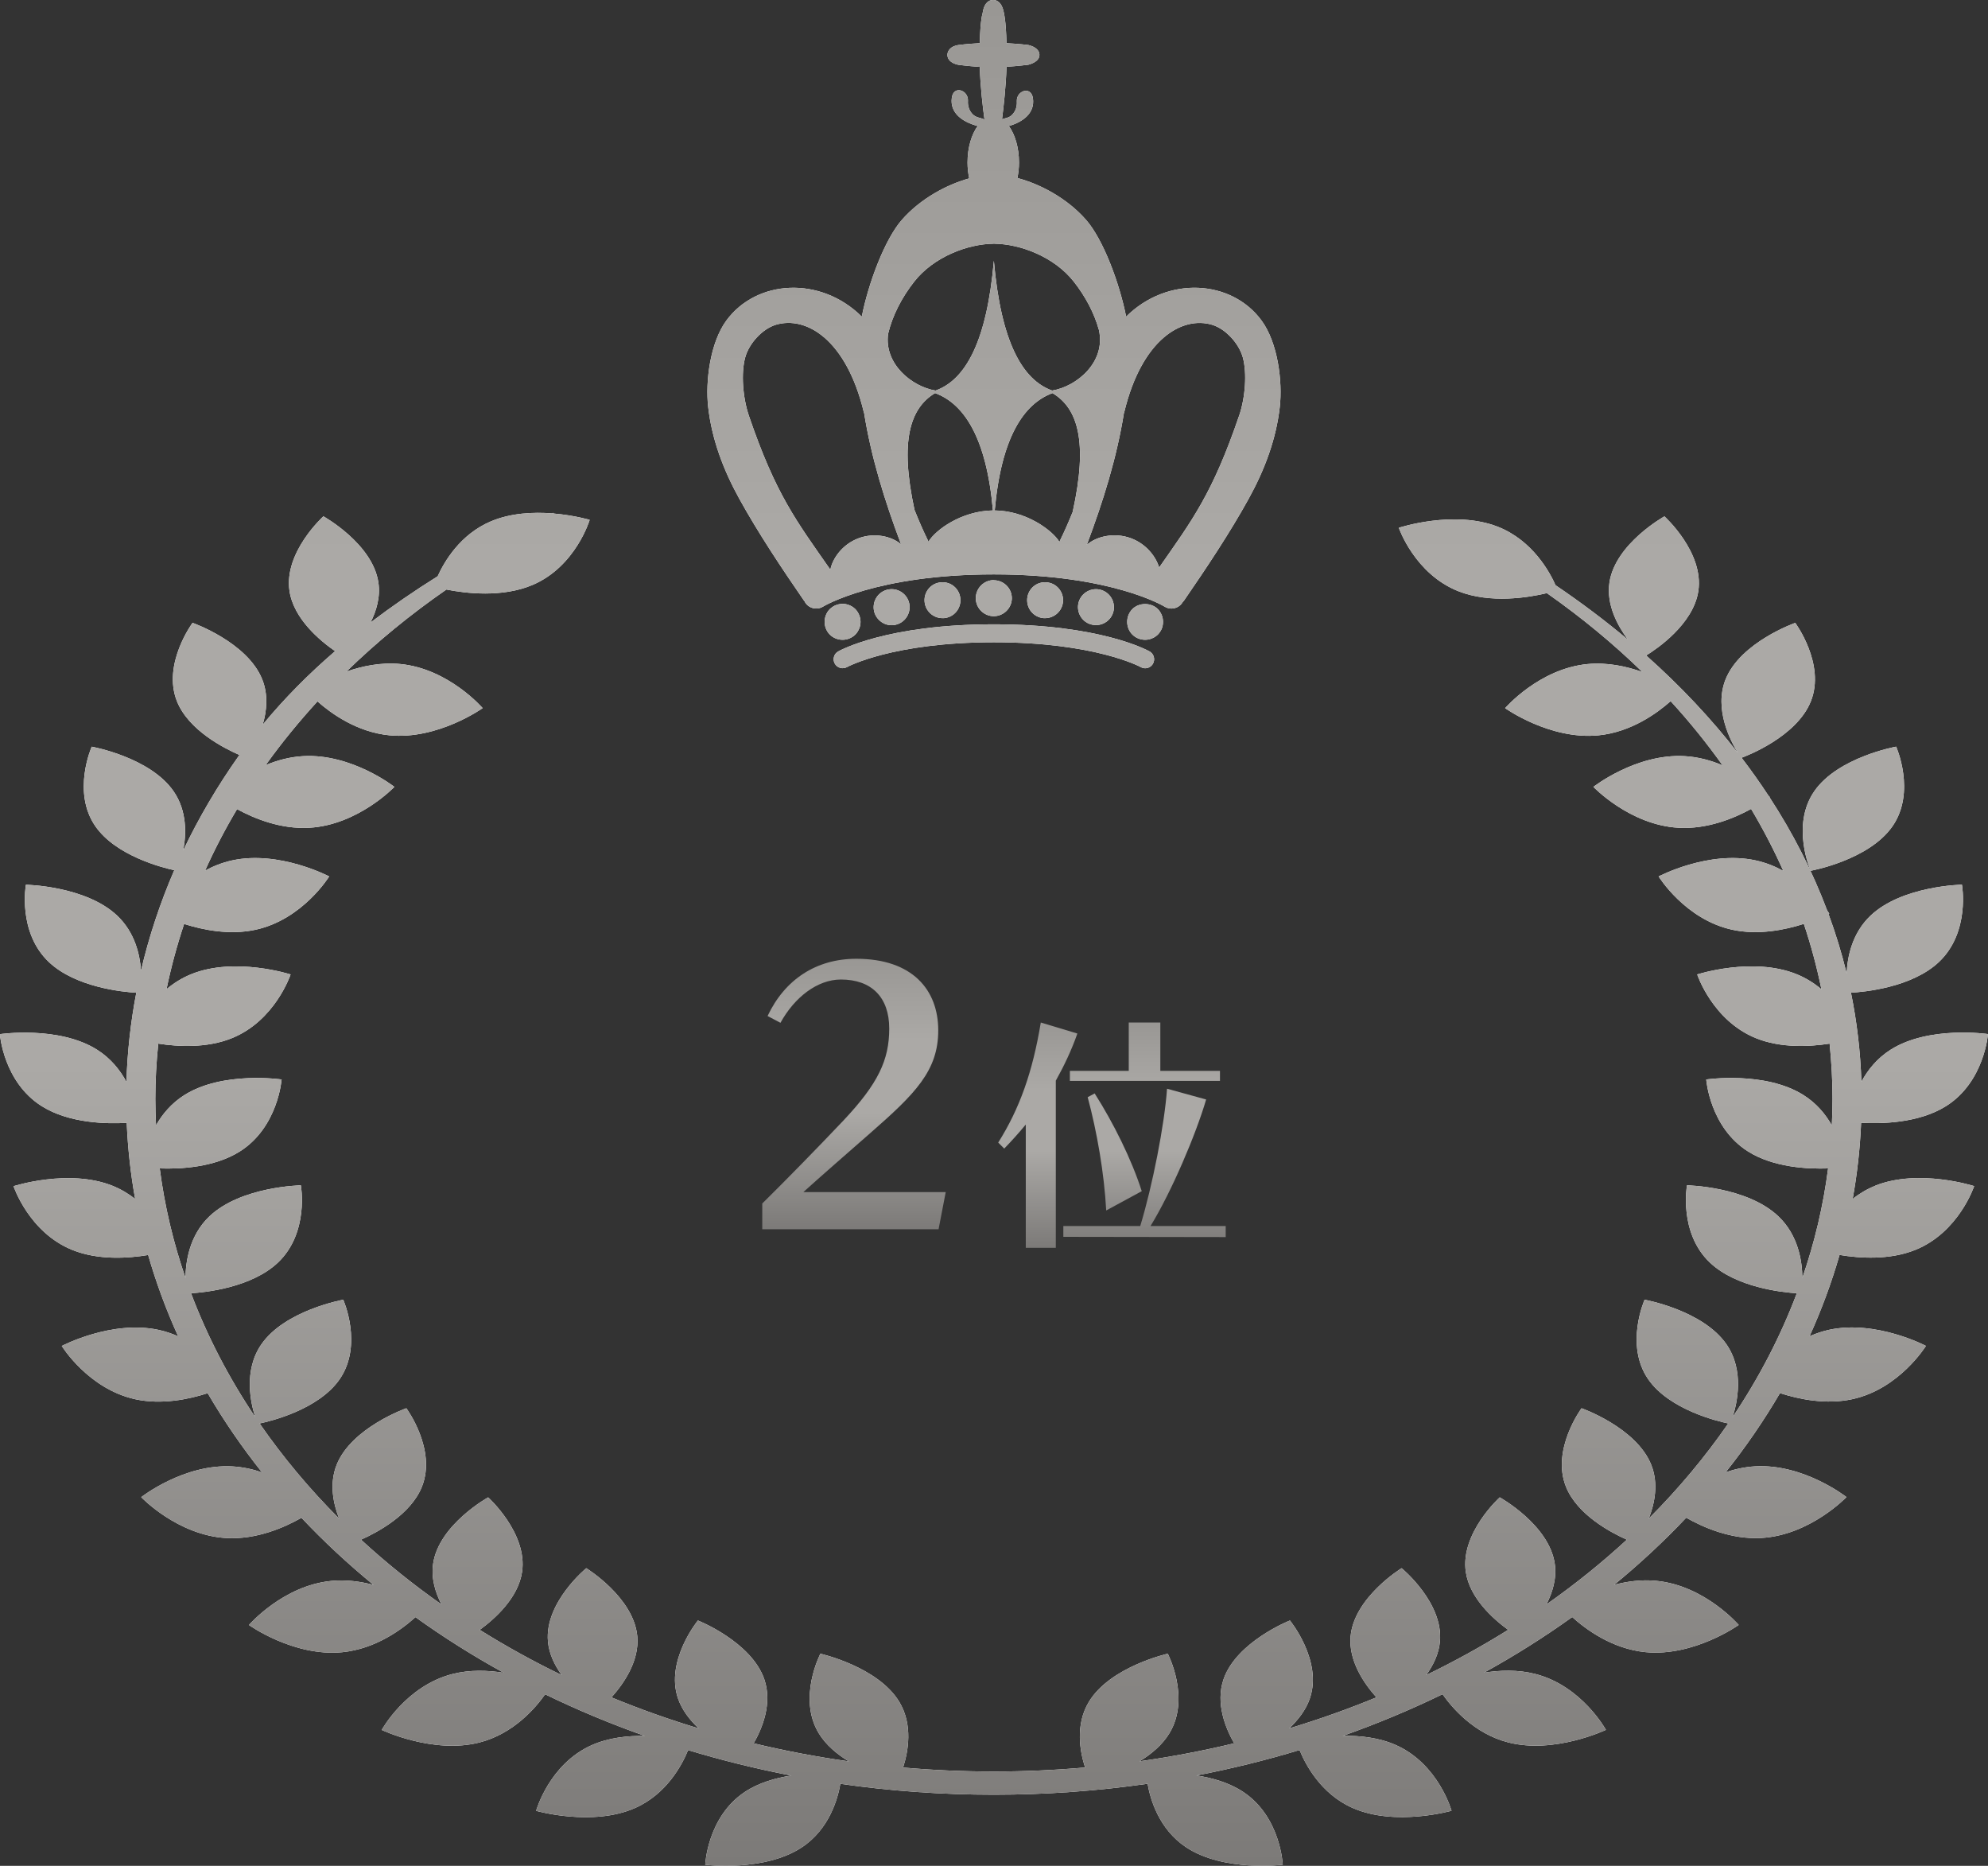 <?xml version="1.0" encoding="UTF-8"?>
<svg id="_レイヤー" data-name="レイヤー" xmlns="http://www.w3.org/2000/svg" xmlns:xlink="http://www.w3.org/1999/xlink" viewBox="0 0 485.98 456">
  <rect x="0" y="0" width="485.98" height="456" fill="#333333" stroke="none"/>
  <defs>
    <style>
      .cls-1 {
        fill: #fff;
      }

      .cls-2 {
        fill: url(#_新規グラデーションスウォッチ_9-3);
      }

      .cls-3 {
        fill: url(#_新規グラデーションスウォッチ_9-2);
      }

      .cls-4 {
        fill: url(#_新規グラデーションスウォッチ_9);
      }
    </style>
    <linearGradient id="_新規グラデーションスウォッチ_9" data-name="新規グラデーションスウォッチ 9" x1="242.99" y1="456" x2="242.99" y2="0" gradientUnits="userSpaceOnUse">
      <stop offset="0" stop-color="#7c7a78"/>
      <stop offset=".43" stop-color="#aba9a6"/>
      <stop offset=".7" stop-color="#aba9a6"/>
      <stop offset="1" stop-color="#999794"/>
    </linearGradient>
    <linearGradient id="_新規グラデーションスウォッチ_9-2" data-name="新規グラデーションスウォッチ 9" x1="208.77" y1="300.43" x2="208.77" y2="234.32" xlink:href="#_新規グラデーションスウォッチ_9"/>
    <linearGradient id="_新規グラデーションスウォッチ_9-3" data-name="新規グラデーションスウォッチ 9" x1="271.83" y1="304.96" x2="271.83" y2="249.9" xlink:href="#_新規グラデーションスウォッチ_9"/>
  </defs>
  <g>
    <g>
      <g>
        <path class="cls-1" d="M281.02,159.21c-.48-.27-12-6.63-38.06-6.63s-37.58,6.36-38.06,6.63c-1.05.59-1.42,1.93-.83,2.98.59,1.05,1.93,1.43,2.99.84.11-.06,11.16-6.06,35.9-6.06s35.8,6,35.9,6.06c.34.19.71.29,1.08.29.76,0,1.51-.4,1.91-1.12.6-1.05.23-2.39-.83-2.99Z"/>
        <path class="cls-1" d="M209.09,155.09c.4-.42.71-.91.93-1.44.23-.51.34-1.08.34-1.67,0-1.16-.48-2.29-1.27-3.12-1.05-1.02-2.55-1.5-3.99-1.19-.26.06-.54.14-.82.25-.26.11-.51.23-.74.4-.25.17-.48.34-.68.54-.82.82-1.27,1.95-1.27,3.12s.45,2.29,1.27,3.11,1.95,1.27,3.11,1.27,2.27-.45,3.11-1.27Z"/>
        <path class="cls-1" d="M230.75,151.07c2.44-.2,4.22-2.32,4.02-4.76-.2-2.41-2.32-4.22-4.73-3.99-2.43.17-4.22,2.32-4.02,4.73.2,2.29,2.12,4.02,4.36,4.02h.37Z"/>
        <path class="cls-1" d="M217.95,152.8c.28,0,.6-.03.88-.09,2.38-.48,3.91-2.8,3.45-5.18-.48-2.38-2.8-3.93-5.18-3.45-2.38.48-3.91,2.8-3.45,5.18.43,2.07,2.27,3.54,4.3,3.54Z"/>
        <path class="cls-1" d="M238.54,146.2c0,2.41,1.98,4.39,4.39,4.39s4.42-1.98,4.42-4.39-1.98-4.39-4.42-4.39v-.03c-2.41,0-4.39,1.98-4.39,4.42Z"/>
        <path class="cls-1" d="M255.47,151.07c2.27,0,4.19-1.73,4.39-4.02.2-2.41-1.59-4.56-4.02-4.73-2.41-.23-4.53,1.58-4.73,3.99-.2,2.43,1.58,4.56,4.02,4.76h.34Z"/>
        <path class="cls-1" d="M267.9,152.77c2.07,0,3.91-1.44,4.33-3.54.45-2.38-1.08-4.67-3.45-5.15-2.38-.48-4.7,1.08-5.18,3.45-.45,2.38,1.08,4.7,3.45,5.15.28.06.59.08.85.08Z"/>
        <path class="cls-1" d="M276.82,148.86c-.82.82-1.27,1.95-1.27,3.12s.45,2.29,1.27,3.11c.82.82,1.95,1.27,3.11,1.27.59,0,1.16-.11,1.67-.34.54-.2,1.02-.54,1.44-.93.4-.42.74-.91.96-1.44.2-.51.31-1.08.31-1.67,0-1.16-.45-2.29-1.27-3.12-1.64-1.64-4.59-1.64-6.23,0Z"/>
        <path class="cls-1" d="M308.41,78.36c-7.36-10.06-23.01-10.99-33.12-.98-1.64-8.26-5.61-18.87-9.79-23.64-4.68-5.34-11.29-8.78-16.79-10.23.24-1.19.39-2.45.39-3.79,0-3.65-.98-6.86-2.48-8.92,3.49-1.01,6.38-3.17,5.89-6.75-.42-3.15-4.08-1.9-3.94.72.09,1.29-.32,2.48-1.2,3.34-.69.68-1.62.76-2.42,1.03.39-3.01.95-7.97,1.1-12.82,2.85-.18,5.34-.5,5.34-.5,1.68-.47,2.71-1.27,2.71-2.41,0-1.05-.9-1.96-2.71-2.41,0,0-2.28-.29-5.34-.44-.15-5.56-.62-7.31-.62-7.31C245.09,1.25,244.23,0,242.78,0s-2.31,1.25-2.58,3.26c0,0-.54,1.39-.69,7.3-3.08.15-5.28.45-5.28.45-1.87.3-2.63,1.42-2.63,2.41,0,1.05.79,2.01,2.63,2.41,0,0,2.44.33,5.28.51.16,4.96.74,9.86,1.15,12.83-.01,0-.03.01-.04.02-.86-.42-1.99-.41-2.8-1.22-.88-.86-1.29-2.05-1.2-3.34.13-2.62-3.53-3.87-3.94-.72-.5,3.69,2.57,5.87,6.19,6.85h.16c-1.52,2.06-2.51,5.29-2.51,8.96,0,1.37.16,2.67.41,3.88-5.43,1.5-11.88,4.9-16.47,10.14-4.17,4.77-8.15,15.37-9.79,23.64-10.11-10.01-25.76-9.08-33.12.98-3.95,5.41-5.14,14.83-4.43,21.11.9,7.97,3.74,15.42,7.6,22.41,4.61,8.35,10.43,17.09,15.84,24.93.06.09.13.15.2.23.03.06.03.13.07.19.93,1.49,2.9,1.93,4.39,1.01.13-.08,12.97-7.86,41.72-7.86s41.59,7.78,41.71,7.85c.53.34,1.12.5,1.71.5,1.05,0,2.09-.52,2.7-1.48.01-.02.01-.05.03-.07.11-.12.22-.22.32-.36,5.4-7.84,11.23-16.57,15.84-24.93,3.86-6.99,6.7-14.45,7.6-22.41.71-6.28-.48-15.7-4.43-21.11ZM228.59,96.07c7.07,2.6,12.56,10.88,14.14,28.68-7.65.1-14.03,4.74-15.77,7.65-.04-.1-.06-.19-.11-.29-1.2-2.44-2.28-4.94-3.29-7.48-3.65-16.82-1.11-24.9,5.03-28.56ZM257.3,96.08c6.19,3.69,8.72,11.87,4.93,29.02-.96,2.38-1.98,4.73-3.11,7.02-.06.11-.08.22-.12.33-1.75-2.86-8.15-7.62-15.83-7.7,1.58-17.79,7.06-26.07,14.13-28.68ZM223.46,68.86c4.8-6.13,13.13-9.22,19.4-9.3.05,0,.09-.03.13-.03.05,0,.09.03.13.03,6.27.08,14.6,3.17,19.4,9.3,2.82,3.6,4.96,7.59,6.13,11.81,1.73,7.87-5.47,13.8-11.44,14.78-7.31-2.6-12.53-11.97-14.25-31.72-1.73,19.75-6.94,29.12-14.26,31.72-5.74-.94-12.61-6.46-11.6-13.87,1.1-4.56,3.35-8.87,6.37-12.73ZM182.17,87.35c.94-3.43,4.19-6.97,7.46-7.97,7.41-2.26,17.26,3.58,21.53,21.34.02.08.05.1.07.16,1.72,10.8,4.99,21.4,9.04,32.15-2.22-1.93-6.46-2.97-10.44-1.46-3.82,1.44-6.29,4.81-6.84,7.66-8.32-11.92-13.34-18.36-19.9-37.57-1.53-4.49-1.97-10.5-.92-14.3ZM302.89,101.65c-6.46,18.92-11.43,25.47-19.53,37.05-.82-2.75-3.22-5.77-6.83-7.13-4.17-1.57-8.6-.44-10.86,1.6,4.07-10.8,7.36-21.44,9.09-32.28.02-.06.05-.08.07-.16,4.27-17.76,14.13-23.6,21.53-21.34,3.27,1,6.51,4.54,7.46,7.97,1.05,3.8.61,9.82-.92,14.3Z"/>
      </g>
      <g>
        <path class="cls-1" d="M442.63,212.81s14.26-2.55,20.03-10.92.87-19.41.87-19.41c0,0-14.26,2.55-20.03,10.92-5.77,8.38-.87,19.41-.87,19.41Z"/>
        <path class="cls-1" d="M458.41,289.8c-2.1.84-3.92,1.96-5.51,3.2,1.1-6.1,1.8-12.31,2.06-18.6,4.71.28,14.03.17,20.78-4.08,9.38-5.91,10.23-17.6,10.23-17.6,0,0-14.37-2.11-23.75,3.8-3.4,2.14-5.67,5.04-7.19,7.86-.24-7.4-1.1-14.66-2.55-21.77,3.16-.17,14.87-1.24,21.51-7.51,7.72-7.3,5.62-18.89,5.62-18.89,0,0-14.6.25-22.32,7.55-4.56,4.32-5.69,10.13-5.86,14.16-1.2-4.93-2.68-9.78-4.44-14.55.12-.06.19-.09.19-.09,0,0-.17-.28-.51-.75-3.62-9.61-8.34-18.86-14.1-27.69.04-.03.07-.05.07-.05,0,0-.11-.11-.31-.31-2.07-3.15-4.26-6.25-6.59-9.29,1.13-.41,13.45-5.09,16.93-13.78,3.65-9.11-3.81-19.18-3.81-19.18,0,0-13.38,4.7-17.03,13.81-2.92,7.29,1.28,15.2,3.07,18.06-6.55-8.44-14.08-16.43-22.48-23.91,2.57-1.58,11.53-7.62,12.75-15.74,1.42-9.5-8.29-18.25-8.29-18.25,0,0-12.02,6.66-13.44,16.16-.81,5.39,1.97,10.54,4.52,13.98-5.56-4.66-11.46-9.1-17.7-13.32-1.34-3.04-5.53-10.91-14.09-14.28-10.72-4.21-24.22.25-24.22.25,0,0,3.87,11.29,14.58,15.51,7.84,3.08,17.17,1.52,21.62.46,8.48,5.95,16.29,12.4,23.35,19.28-3.85-1.38-8.55-2.41-13.41-1.95-11.85,1.14-20.15,10.78-20.15,10.78,0,0,10.91,7.79,22.76,6.65,8.01-.77,14.4-5.43,17.7-8.36,4.62,5.04,8.85,10.28,12.7,15.69-2.75-1.17-5.87-2.05-9.24-2.25-11.9-.69-22.34,7.51-22.34,7.51,0,0,8.86,9.31,20.77,9.99,7.07.41,13.62-2.32,17.78-4.6,2.93,4.93,5.57,9.99,7.87,15.15-2.01-1.11-4.26-2.03-6.76-2.57-11.52-2.51-23.72,3.92-23.72,3.92,0,0,6.46,10.5,17.97,13.02,6.36,1.39,12.92.05,17.53-1.43,1.75,5.24,3.19,10.57,4.29,15.98-1.73-1.45-3.76-2.76-6.14-3.71-10.67-4.28-24.22.09-24.22.09,0,0,3.75,11.32,14.42,15.6,6.06,2.43,13.04,2.07,17.95,1.31.45,4.47.71,8.98.71,13.52,0,2.16-.07,4.31-.17,6.45-1.52-2.68-3.73-5.39-6.95-7.41-9.38-5.91-23.75-3.8-23.75-3.8,0,0,.85,11.69,10.23,17.6,6.21,3.91,14.59,4.31,19.56,4.14-1.18,9.17-3.31,18.12-6.3,26.78-.02-4.02-.95-10.44-5.88-15.1-7.72-7.3-22.32-7.55-22.32-7.55,0,0-2.09,11.59,5.62,18.89,6.45,6.1,17.7,7.27,21.23,7.49-3.99,10.58-9.27,20.72-15.71,30.29,1.1-3.37,2.96-11.36-1.47-17.79-5.77-8.38-20.03-10.92-20.03-10.92,0,0-4.9,11.03.87,19.41,5.17,7.5,17.13,10.32,19.58,10.83-5.66,8.2-12.17,15.98-19.43,23.25,1.44-3.67,2.45-8.54.6-13.16-3.65-9.11-17.03-13.81-17.03-13.81,0,0-7.46,10.07-3.81,19.18,2.74,6.84,10.96,11.2,14.89,12.94-6.1,5.63-12.68,10.92-19.68,15.84,1.52-2.95,2.58-6.43,2.04-10.02-1.42-9.5-13.44-16.16-13.44-16.16,0,0-9.71,8.75-8.29,18.25.95,6.38,6.68,11.47,10.35,14.13-6.39,3.99-13.09,7.69-20.05,11.06,1.73-2.39,3.1-5.18,3.37-8.22.86-9.54-9.37-17.91-9.37-17.91,0,0-11.61,7.11-12.47,16.65-.54,6.07,3.38,11.65,6.32,14.92-6.9,2.85-14.03,5.38-21.36,7.6,2.19-2.05,4.12-4.51,5.09-7.37,3.14-9.23-4.88-19.02-4.88-19.02,0,0-13.1,5.18-16.24,14.41-1.99,5.87.52,11.95,2.61,15.61-7.54,1.81-15.26,3.29-23.14,4.4,2.86-1.74,5.58-4,7.32-6.88,5.21-8.61-.41-19.42-.41-19.42,0,0-14.07,3.15-19.28,11.76-3.4,5.62-2.19,12.17-.93,16.05-7.33.64-14.76.98-22.29.98s-14.91-.33-22.21-.97c1.25-3.88,2.47-10.43-.93-16.06-5.21-8.61-19.28-11.76-19.28-11.76,0,0-5.62,10.81-.41,19.42,1.74,2.88,4.48,5.15,7.35,6.89-7.91-1.11-15.67-2.59-23.25-4.41,2.1-3.66,4.6-9.75,2.61-15.61-3.14-9.23-16.24-14.41-16.24-14.41,0,0-8.02,9.79-4.88,19.02.97,2.85,2.89,5.32,5.09,7.37-7.32-2.22-14.46-4.75-21.35-7.6,2.94-3.27,6.87-8.86,6.32-14.92-.86-9.54-12.47-16.65-12.47-16.65,0,0-10.22,8.37-9.37,17.91.27,3.04,1.64,5.83,3.37,8.22-6.97-3.37-13.66-7.07-20.05-11.06,3.66-2.66,9.39-7.75,10.35-14.13,1.42-9.5-8.29-18.25-8.29-18.25,0,0-12.02,6.66-13.44,16.16-.54,3.59.52,7.08,2.04,10.02-6.99-4.92-13.57-10.21-19.68-15.84,3.93-1.75,12.15-6.1,14.89-12.94,3.65-9.11-3.81-19.18-3.81-19.18,0,0-13.38,4.7-17.03,13.81-1.85,4.62-.84,9.48.6,13.16-7.26-7.27-13.77-15.05-19.44-23.25,2.45-.51,14.41-3.33,19.58-10.83,5.77-8.38.87-19.41.87-19.41,0,0-14.26,2.55-20.03,10.92-4.43,6.43-2.57,14.43-1.47,17.79-6.44-9.57-11.72-19.71-15.71-30.29,3.52-.22,14.78-1.39,21.23-7.49,7.72-7.3,5.62-18.89,5.62-18.89,0,0-14.6.25-22.32,7.55-4.93,4.66-5.85,11.08-5.88,15.1-2.99-8.67-5.12-17.61-6.3-26.78,4.97.18,13.35-.23,19.56-4.14,9.38-5.91,10.23-17.6,10.23-17.6,0,0-14.37-2.11-23.75,3.8-3.22,2.03-5.43,4.73-6.95,7.41-.1-2.14-.17-4.29-.17-6.45,0-4.52.26-9.03.72-13.52,4.91.76,11.88,1.12,17.93-1.31,10.67-4.28,14.42-15.6,14.42-15.6,0,0-13.55-4.37-24.22-.09-2.37.95-4.39,2.25-6.11,3.69,1.11-5.37,2.55-10.69,4.3-15.94,4.61,1.47,11.15,2.8,17.49,1.41,11.51-2.51,17.97-13.02,17.97-13.02,0,0-12.21-6.43-23.72-3.92-2.44.53-4.65,1.43-6.62,2.5,2.29-5.11,4.9-10.12,7.82-15.03,4.16,2.27,10.67,4.96,17.69,4.55,11.9-.69,20.77-9.99,20.77-9.99,0,0-10.43-8.2-22.34-7.51-3.32.19-6.39,1.05-9.11,2.19.1-.14.19-.27.28-.41,3.77-5.24,7.92-10.29,12.37-15.16,3.32,2.94,9.67,7.53,17.62,8.29,11.85,1.14,22.76-6.65,22.76-6.65,0,0-8.3-9.64-20.15-10.78-4.76-.46-9.37.53-13.18,1.87,7.43-7.23,15.62-13.95,24.47-20.07,4.65.93,13.66,2.04,21.1-1.14,10.53-4.5,13.92-15.89,13.92-15.89,0,0-3.72-1.11-8.77-1.54l-.13-.17c-.09.04-.18.09-.27.13-4.57-.35-10.15-.12-15.05,1.98-7.43,3.17-11.3,9.77-12.94,13.39-5.71,3.57-11.19,7.34-16.41,11.3,1.46-2.9,2.45-6.29,1.92-9.79-1.42-9.5-13.44-16.16-13.44-16.16,0,0-9.71,8.75-8.29,18.25,1.03,6.87,7.59,12.24,11.15,14.7-6.48,5.58-12.41,11.56-17.7,17.97.99-3.33,1.4-7.29-.12-11.08-3.65-9.11-17.03-13.81-17.03-13.81,0,0-7.46,10.07-3.81,19.18,2.83,7.07,11.52,11.48,15.27,13.11-5.33,7.51-9.92,15.32-13.75,23.36.77-3.97.98-9.65-2.33-14.46-5.77-8.38-20.03-10.92-20.03-10.92,0,0-4.9,11.03.87,19.41,5,7.25,16.36,10.13,19.31,10.78-3.46,8-6.18,16.21-8.13,24.55-.27-3.98-1.52-9.38-5.82-13.45-7.72-7.3-22.32-7.55-22.32-7.55,0,0-2.09,11.59,5.62,18.89,6.54,6.18,18.01,7.31,21.37,7.5-1.38,7.19-2.19,14.46-2.41,21.78-1.52-2.82-3.8-5.72-7.19-7.86-9.38-5.91-23.75-3.8-23.75-3.8,0,0,.85,11.69,10.23,17.6,6.75,4.25,16.08,4.36,20.78,4.08.27,6.29.96,12.5,2.06,18.6-1.59-1.25-3.41-2.36-5.51-3.21-10.67-4.28-24.22.09-24.22.09,0,0,3.75,11.32,14.42,15.6,6.29,2.52,13.57,2.04,18.49,1.22,1.95,6.79,4.41,13.43,7.34,19.88-1.47-.66-3.05-1.2-4.74-1.57-11.51-2.51-23.72,3.92-23.72,3.92,0,0,6.46,10.5,17.97,13.02,6.43,1.4,13.08.02,17.7-1.48,3.92,6.7,8.35,13.17,13.29,19.36-2.22-.77-4.64-1.31-7.2-1.46-11.9-.69-22.34,7.51-22.34,7.51,0,0,8.86,9.31,20.77,9.99,7.43.43,14.3-2.61,18.4-4.95,5.44,5.77,11.33,11.25,17.63,16.41-3.16-.84-6.69-1.33-10.31-.98-11.85,1.14-20.15,10.78-20.15,10.78,0,0,10.91,7.79,22.76,6.65,8.22-.79,14.72-5.66,17.94-8.58,6.82,4.9,14.03,9.45,21.6,13.61-3.88-.63-8.33-.79-12.61.31-11.36,2.93-17.23,13.65-17.23,13.65,0,0,12.56,5.98,23.92,3.06,8.39-2.16,13.78-8.57,16.02-11.77,7.81,3.8,15.96,7.2,24.39,10.18-4.13-.08-8.81.4-12.97,2.24-10.45,4.63-13.62,16.06-13.62,16.06,0,0,13.76,3.93,24.21-.7,7.79-3.45,11.54-10.69,12.94-14.14,8.18,2.48,16.61,4.56,25.23,6.22-3.84.58-7.95,1.75-11.35,4-9.2,6.1-9.69,17.8-9.69,17.8,0,0,14.43,1.82,23.63-4.27,6.67-4.42,8.76-11.79,9.4-15.51,12.18,1.75,24.72,2.66,37.51,2.66s25.39-.92,37.6-2.68c.64,3.71,2.73,11.09,9.41,15.52,9.2,6.1,23.63,4.27,23.63,4.27,0,0-.49-11.71-9.69-17.8-3.41-2.26-7.55-3.43-11.4-4.01,8.61-1.66,17.02-3.74,25.2-6.22,1.4,3.45,5.15,10.69,12.94,14.14,10.45,4.63,24.21.7,24.21.7,0,0-3.18-11.43-13.62-16.06-4.16-1.84-8.84-2.33-12.97-2.24,8.43-2.98,16.58-6.38,24.39-10.18,2.25,3.21,7.64,9.61,16.02,11.77,11.36,2.93,23.92-3.06,23.92-3.06,0,0-5.87-10.73-17.23-13.65-4.28-1.1-8.73-.94-12.61-.31,7.57-4.17,14.78-8.72,21.6-13.61,3.22,2.92,9.73,7.79,17.94,8.58,11.85,1.14,22.76-6.65,22.76-6.65,0,0-8.3-9.64-20.15-10.78-3.62-.35-7.15.14-10.31.98,6.29-5.16,12.19-10.64,17.63-16.41,4.1,2.34,10.97,5.38,18.4,4.95,11.9-.69,20.77-9.99,20.77-9.99,0,0-10.43-8.2-22.34-7.51-2.56.15-4.98.69-7.2,1.46,4.93-6.19,9.37-12.66,13.29-19.36,4.62,1.5,11.26,2.88,17.7,1.48,11.52-2.51,17.98-13.02,17.98-13.02,0,0-12.21-6.43-23.72-3.92-1.69.37-3.27.92-4.74,1.57,2.93-6.46,5.39-13.09,7.34-19.88,4.93.82,12.21,1.3,18.49-1.22,10.67-4.28,14.42-15.6,14.42-15.6,0,0-13.55-4.37-24.22-.09Z"/>
      </g>
    </g>
    <g>
      <g>
        <path class="cls-4" d="M281.02,159.21c-.48-.27-12-6.63-38.06-6.63s-37.58,6.36-38.06,6.63c-1.05.59-1.42,1.93-.83,2.98.59,1.05,1.93,1.43,2.99.84.11-.06,11.16-6.06,35.9-6.06s35.8,6,35.9,6.06c.34.19.71.29,1.08.29.76,0,1.51-.4,1.91-1.12.6-1.05.23-2.39-.83-2.99Z"/>
        <path class="cls-4" d="M209.09,155.09c.4-.42.71-.91.93-1.44.23-.51.34-1.08.34-1.67,0-1.16-.48-2.29-1.27-3.12-1.05-1.02-2.55-1.5-3.99-1.19-.26.06-.54.14-.82.25-.26.11-.51.23-.74.4-.25.17-.48.34-.68.54-.82.82-1.27,1.95-1.27,3.12s.45,2.29,1.27,3.11,1.95,1.27,3.11,1.27,2.27-.45,3.11-1.27Z"/>
        <path class="cls-4" d="M230.75,151.07c2.44-.2,4.22-2.32,4.02-4.76-.2-2.41-2.32-4.22-4.73-3.99-2.43.17-4.22,2.32-4.02,4.73.2,2.29,2.12,4.02,4.36,4.02h.37Z"/>
        <path class="cls-4" d="M217.95,152.8c.28,0,.6-.03.88-.09,2.38-.48,3.91-2.8,3.45-5.18-.48-2.38-2.8-3.93-5.18-3.45-2.38.48-3.91,2.8-3.45,5.18.43,2.07,2.27,3.54,4.3,3.54Z"/>
        <path class="cls-4" d="M238.54,146.2c0,2.41,1.98,4.39,4.39,4.39s4.42-1.98,4.42-4.39-1.98-4.39-4.42-4.39v-.03c-2.41,0-4.39,1.98-4.39,4.42Z"/>
        <path class="cls-4" d="M255.47,151.07c2.27,0,4.19-1.73,4.39-4.02.2-2.41-1.59-4.56-4.02-4.73-2.41-.23-4.53,1.58-4.73,3.99-.2,2.43,1.58,4.56,4.02,4.76h.34Z"/>
        <path class="cls-4" d="M267.9,152.77c2.07,0,3.91-1.44,4.33-3.54.45-2.38-1.08-4.67-3.45-5.15-2.38-.48-4.7,1.08-5.18,3.45-.45,2.38,1.08,4.7,3.45,5.15.28.06.59.08.85.08Z"/>
        <path class="cls-4" d="M276.82,148.86c-.82.82-1.27,1.95-1.27,3.12s.45,2.29,1.27,3.11c.82.82,1.95,1.27,3.11,1.27.59,0,1.16-.11,1.67-.34.54-.2,1.02-.54,1.44-.93.4-.42.74-.91.96-1.44.2-.51.31-1.08.31-1.67,0-1.16-.45-2.29-1.27-3.12-1.64-1.64-4.59-1.64-6.23,0Z"/>
        <path class="cls-4" d="M308.41,78.36c-7.36-10.06-23.01-10.99-33.12-.98-1.64-8.26-5.61-18.87-9.79-23.64-4.68-5.34-11.29-8.78-16.79-10.23.24-1.19.39-2.45.39-3.79,0-3.65-.98-6.86-2.48-8.92,3.49-1.01,6.38-3.17,5.89-6.75-.42-3.15-4.08-1.9-3.94.72.09,1.29-.32,2.48-1.2,3.34-.69.68-1.62.76-2.42,1.03.39-3.01.95-7.97,1.1-12.82,2.85-.18,5.34-.5,5.34-.5,1.68-.47,2.71-1.27,2.71-2.41,0-1.05-.9-1.96-2.71-2.41,0,0-2.28-.29-5.34-.44-.15-5.56-.62-7.31-.62-7.31C245.09,1.25,244.23,0,242.78,0s-2.31,1.25-2.58,3.26c0,0-.54,1.39-.69,7.3-3.08.15-5.28.45-5.28.45-1.87.3-2.63,1.42-2.63,2.41,0,1.05.79,2.01,2.63,2.41,0,0,2.44.33,5.28.51.16,4.96.74,9.86,1.15,12.83-.01,0-.03.01-.04.02-.86-.42-1.99-.41-2.8-1.22-.88-.86-1.29-2.05-1.2-3.34.13-2.62-3.53-3.87-3.94-.72-.5,3.69,2.57,5.87,6.19,6.85h.16c-1.52,2.06-2.51,5.29-2.51,8.96,0,1.37.16,2.67.41,3.88-5.43,1.5-11.88,4.9-16.47,10.14-4.17,4.77-8.15,15.37-9.79,23.64-10.11-10.01-25.76-9.08-33.12.98-3.95,5.41-5.14,14.83-4.43,21.11.9,7.97,3.74,15.42,7.6,22.41,4.61,8.35,10.43,17.09,15.84,24.93.06.09.13.15.2.23.03.06.03.13.07.19.93,1.49,2.9,1.93,4.39,1.01.13-.08,12.97-7.86,41.72-7.86s41.59,7.78,41.71,7.85c.53.34,1.12.5,1.71.5,1.05,0,2.09-.52,2.7-1.48.01-.02.01-.05.03-.07.11-.12.22-.22.32-.36,5.4-7.84,11.23-16.57,15.84-24.93,3.86-6.99,6.7-14.45,7.6-22.41.71-6.28-.48-15.7-4.43-21.11ZM228.59,96.07c7.07,2.6,12.56,10.88,14.14,28.68-7.65.1-14.03,4.74-15.77,7.65-.04-.1-.06-.19-.11-.29-1.2-2.44-2.28-4.94-3.29-7.48-3.65-16.82-1.11-24.9,5.03-28.56ZM257.3,96.08c6.19,3.69,8.72,11.87,4.93,29.02-.96,2.38-1.98,4.73-3.11,7.02-.06.11-.08.22-.12.33-1.75-2.86-8.15-7.62-15.83-7.7,1.58-17.79,7.06-26.07,14.13-28.68ZM223.46,68.86c4.8-6.13,13.13-9.22,19.4-9.3.05,0,.09-.03.13-.03.05,0,.09.03.13.03,6.27.08,14.6,3.17,19.4,9.3,2.82,3.6,4.96,7.59,6.13,11.81,1.73,7.87-5.47,13.8-11.44,14.78-7.31-2.6-12.53-11.97-14.25-31.72-1.73,19.75-6.94,29.12-14.26,31.72-5.74-.94-12.61-6.46-11.6-13.87,1.1-4.56,3.35-8.87,6.37-12.73ZM182.17,87.35c.94-3.43,4.19-6.97,7.46-7.97,7.41-2.26,17.26,3.58,21.53,21.34.02.08.05.1.07.16,1.72,10.8,4.99,21.4,9.04,32.15-2.22-1.93-6.46-2.97-10.44-1.46-3.82,1.44-6.29,4.81-6.84,7.66-8.32-11.92-13.34-18.36-19.9-37.57-1.53-4.49-1.97-10.5-.92-14.3ZM302.89,101.65c-6.46,18.92-11.43,25.47-19.53,37.05-.82-2.75-3.22-5.77-6.83-7.13-4.17-1.57-8.6-.44-10.86,1.6,4.07-10.8,7.36-21.44,9.09-32.28.02-.06.05-.08.07-.16,4.27-17.76,14.13-23.6,21.53-21.34,3.27,1,6.51,4.54,7.46,7.97,1.05,3.8.61,9.82-.92,14.3Z"/>
      </g>
      <g>
        <path class="cls-4" d="M442.63,212.81s14.26-2.55,20.03-10.92.87-19.41.87-19.41c0,0-14.26,2.55-20.03,10.92-5.77,8.38-.87,19.41-.87,19.41Z"/>
        <path class="cls-4" d="M458.41,289.8c-2.1.84-3.92,1.96-5.51,3.2,1.1-6.1,1.8-12.31,2.06-18.6,4.71.28,14.03.17,20.78-4.08,9.38-5.91,10.23-17.6,10.23-17.6,0,0-14.37-2.11-23.75,3.8-3.4,2.14-5.67,5.04-7.19,7.86-.24-7.4-1.1-14.66-2.55-21.77,3.16-.17,14.87-1.24,21.51-7.51,7.72-7.3,5.62-18.89,5.62-18.89,0,0-14.6.25-22.32,7.55-4.56,4.32-5.69,10.13-5.86,14.16-1.2-4.93-2.68-9.78-4.44-14.55.12-.06.19-.09.19-.09,0,0-.17-.28-.51-.75-3.62-9.61-8.34-18.86-14.1-27.69.04-.03.07-.05.07-.05,0,0-.11-.11-.31-.31-2.07-3.15-4.26-6.25-6.59-9.29,1.13-.41,13.45-5.09,16.93-13.78,3.65-9.11-3.81-19.18-3.81-19.18,0,0-13.38,4.7-17.03,13.81-2.92,7.29,1.28,15.2,3.07,18.06-6.55-8.44-14.08-16.43-22.48-23.91,2.57-1.58,11.53-7.62,12.75-15.74,1.42-9.5-8.29-18.25-8.29-18.25,0,0-12.02,6.66-13.44,16.16-.81,5.39,1.97,10.54,4.52,13.98-5.56-4.66-11.46-9.1-17.7-13.32-1.34-3.04-5.53-10.91-14.09-14.28-10.72-4.21-24.22.25-24.22.25,0,0,3.87,11.29,14.58,15.51,7.84,3.08,17.17,1.52,21.62.46,8.48,5.95,16.29,12.4,23.35,19.28-3.85-1.38-8.55-2.41-13.41-1.95-11.85,1.14-20.15,10.78-20.15,10.78,0,0,10.91,7.79,22.76,6.65,8.01-.77,14.4-5.43,17.7-8.36,4.62,5.04,8.85,10.28,12.7,15.69-2.75-1.17-5.87-2.05-9.24-2.25-11.9-.69-22.34,7.51-22.34,7.51,0,0,8.86,9.31,20.77,9.99,7.07.41,13.62-2.32,17.78-4.6,2.93,4.93,5.57,9.99,7.87,15.15-2.01-1.11-4.26-2.03-6.76-2.57-11.52-2.51-23.72,3.92-23.72,3.92,0,0,6.46,10.5,17.97,13.02,6.36,1.39,12.92.05,17.53-1.43,1.75,5.24,3.19,10.57,4.29,15.98-1.73-1.45-3.76-2.76-6.14-3.71-10.67-4.28-24.22.09-24.22.09,0,0,3.75,11.32,14.42,15.6,6.06,2.43,13.04,2.07,17.95,1.31.45,4.47.71,8.98.71,13.52,0,2.16-.07,4.31-.17,6.45-1.52-2.68-3.73-5.39-6.95-7.41-9.38-5.91-23.75-3.8-23.75-3.8,0,0,.85,11.69,10.23,17.6,6.21,3.91,14.59,4.31,19.56,4.14-1.18,9.17-3.31,18.12-6.3,26.78-.02-4.02-.95-10.44-5.88-15.1-7.72-7.3-22.32-7.55-22.32-7.55,0,0-2.09,11.59,5.62,18.89,6.45,6.1,17.7,7.27,21.23,7.49-3.99,10.58-9.27,20.72-15.71,30.29,1.1-3.37,2.96-11.36-1.47-17.79-5.77-8.38-20.03-10.92-20.03-10.92,0,0-4.9,11.03.87,19.41,5.17,7.5,17.13,10.32,19.58,10.83-5.66,8.2-12.17,15.98-19.43,23.25,1.44-3.67,2.45-8.54.6-13.16-3.65-9.11-17.03-13.81-17.03-13.81,0,0-7.46,10.07-3.81,19.18,2.74,6.84,10.96,11.2,14.89,12.94-6.1,5.63-12.68,10.92-19.68,15.84,1.52-2.95,2.58-6.43,2.04-10.02-1.42-9.5-13.44-16.16-13.44-16.16,0,0-9.71,8.75-8.29,18.25.95,6.38,6.68,11.47,10.35,14.13-6.39,3.99-13.09,7.69-20.05,11.06,1.73-2.39,3.1-5.18,3.37-8.22.86-9.54-9.37-17.91-9.37-17.91,0,0-11.61,7.11-12.47,16.65-.54,6.07,3.38,11.65,6.32,14.92-6.9,2.85-14.03,5.38-21.36,7.6,2.19-2.05,4.12-4.51,5.09-7.37,3.14-9.23-4.88-19.02-4.88-19.02,0,0-13.1,5.18-16.24,14.41-1.99,5.87.52,11.95,2.61,15.61-7.54,1.81-15.26,3.29-23.14,4.4,2.86-1.74,5.58-4,7.32-6.88,5.21-8.61-.41-19.42-.41-19.42,0,0-14.07,3.15-19.28,11.76-3.4,5.62-2.19,12.17-.93,16.05-7.33.64-14.76.98-22.29.98s-14.91-.33-22.21-.97c1.25-3.88,2.47-10.43-.93-16.06-5.21-8.61-19.28-11.76-19.28-11.76,0,0-5.62,10.81-.41,19.42,1.74,2.88,4.48,5.15,7.35,6.89-7.91-1.11-15.67-2.59-23.25-4.41,2.1-3.66,4.6-9.75,2.61-15.61-3.14-9.23-16.24-14.41-16.24-14.41,0,0-8.02,9.79-4.88,19.02.97,2.85,2.89,5.32,5.09,7.37-7.32-2.22-14.46-4.75-21.35-7.6,2.94-3.27,6.87-8.86,6.32-14.92-.86-9.54-12.47-16.65-12.47-16.65,0,0-10.22,8.37-9.37,17.91.27,3.04,1.64,5.83,3.37,8.22-6.97-3.37-13.66-7.07-20.05-11.06,3.66-2.66,9.39-7.75,10.35-14.13,1.42-9.5-8.29-18.25-8.29-18.25,0,0-12.02,6.66-13.44,16.16-.54,3.59.52,7.08,2.04,10.02-6.99-4.92-13.57-10.21-19.68-15.84,3.93-1.75,12.15-6.1,14.89-12.94,3.65-9.11-3.81-19.18-3.81-19.18,0,0-13.38,4.7-17.03,13.81-1.85,4.62-.84,9.48.6,13.16-7.26-7.27-13.77-15.05-19.44-23.25,2.45-.51,14.41-3.33,19.58-10.83,5.77-8.38.87-19.41.87-19.41,0,0-14.26,2.55-20.03,10.92-4.43,6.43-2.57,14.43-1.47,17.79-6.44-9.57-11.72-19.71-15.71-30.29,3.52-.22,14.78-1.39,21.23-7.49,7.72-7.3,5.62-18.89,5.62-18.89,0,0-14.6.25-22.32,7.55-4.93,4.66-5.85,11.08-5.88,15.1-2.99-8.67-5.12-17.61-6.3-26.78,4.97.18,13.35-.23,19.56-4.14,9.38-5.91,10.23-17.6,10.23-17.6,0,0-14.37-2.11-23.75,3.8-3.22,2.03-5.43,4.73-6.95,7.41-.1-2.14-.17-4.29-.17-6.45,0-4.52.26-9.03.72-13.52,4.91.76,11.88,1.12,17.93-1.31,10.67-4.28,14.42-15.6,14.42-15.6,0,0-13.55-4.37-24.22-.09-2.37.95-4.39,2.25-6.11,3.69,1.11-5.37,2.55-10.69,4.3-15.94,4.61,1.47,11.15,2.8,17.49,1.41,11.51-2.51,17.97-13.02,17.97-13.02,0,0-12.21-6.43-23.72-3.92-2.44.53-4.65,1.43-6.62,2.5,2.29-5.11,4.9-10.12,7.82-15.03,4.16,2.27,10.67,4.96,17.69,4.55,11.9-.69,20.77-9.99,20.77-9.99,0,0-10.43-8.2-22.34-7.51-3.32.19-6.39,1.05-9.11,2.19.1-.14.19-.27.28-.41,3.77-5.24,7.92-10.29,12.37-15.16,3.32,2.94,9.67,7.53,17.62,8.29,11.85,1.14,22.76-6.65,22.76-6.65,0,0-8.3-9.64-20.15-10.78-4.76-.46-9.37.53-13.18,1.87,7.43-7.23,15.62-13.95,24.47-20.07,4.65.93,13.66,2.04,21.1-1.14,10.53-4.5,13.92-15.89,13.92-15.89,0,0-3.72-1.11-8.77-1.54l-.13-.17c-.09.04-.18.09-.27.13-4.57-.35-10.15-.12-15.05,1.98-7.43,3.17-11.3,9.77-12.94,13.39-5.71,3.57-11.19,7.34-16.41,11.3,1.46-2.9,2.45-6.29,1.92-9.79-1.42-9.5-13.44-16.16-13.44-16.16,0,0-9.71,8.75-8.29,18.25,1.03,6.87,7.59,12.24,11.15,14.7-6.48,5.58-12.41,11.56-17.7,17.97.99-3.33,1.4-7.29-.12-11.08-3.65-9.11-17.03-13.81-17.03-13.81,0,0-7.46,10.07-3.81,19.18,2.83,7.07,11.52,11.48,15.27,13.11-5.33,7.51-9.92,15.32-13.75,23.36.77-3.97.98-9.65-2.33-14.46-5.77-8.38-20.03-10.92-20.03-10.92,0,0-4.9,11.03.87,19.41,5,7.25,16.36,10.13,19.31,10.78-3.46,8-6.18,16.21-8.13,24.55-.27-3.98-1.52-9.38-5.82-13.45-7.72-7.3-22.32-7.55-22.32-7.55,0,0-2.09,11.59,5.62,18.89,6.54,6.18,18.01,7.31,21.37,7.5-1.38,7.19-2.19,14.46-2.41,21.78-1.52-2.82-3.8-5.72-7.19-7.86-9.38-5.91-23.75-3.8-23.75-3.8,0,0,.85,11.69,10.23,17.6,6.75,4.25,16.08,4.36,20.78,4.08.27,6.29.96,12.5,2.06,18.6-1.59-1.25-3.41-2.36-5.51-3.21-10.67-4.28-24.22.09-24.22.09,0,0,3.75,11.32,14.42,15.6,6.29,2.52,13.57,2.04,18.49,1.22,1.95,6.79,4.41,13.43,7.34,19.88-1.47-.66-3.05-1.2-4.74-1.57-11.51-2.51-23.72,3.92-23.72,3.92,0,0,6.46,10.5,17.97,13.02,6.43,1.4,13.08.02,17.7-1.48,3.92,6.7,8.35,13.17,13.29,19.36-2.22-.77-4.64-1.31-7.2-1.46-11.9-.69-22.34,7.51-22.34,7.51,0,0,8.86,9.31,20.77,9.99,7.43.43,14.3-2.61,18.4-4.95,5.44,5.77,11.33,11.25,17.63,16.41-3.16-.84-6.69-1.33-10.31-.98-11.85,1.14-20.15,10.78-20.15,10.78,0,0,10.91,7.79,22.76,6.65,8.22-.79,14.72-5.66,17.94-8.58,6.82,4.9,14.03,9.45,21.6,13.61-3.88-.63-8.33-.79-12.61.31-11.36,2.93-17.23,13.65-17.23,13.65,0,0,12.56,5.98,23.92,3.06,8.39-2.16,13.78-8.57,16.02-11.77,7.81,3.8,15.96,7.2,24.39,10.18-4.13-.08-8.81.4-12.97,2.24-10.45,4.63-13.62,16.06-13.62,16.06,0,0,13.76,3.93,24.21-.7,7.79-3.45,11.54-10.69,12.94-14.14,8.18,2.48,16.61,4.56,25.23,6.22-3.84.58-7.95,1.75-11.35,4-9.2,6.1-9.69,17.8-9.69,17.8,0,0,14.43,1.82,23.63-4.27,6.67-4.42,8.76-11.79,9.4-15.51,12.18,1.75,24.72,2.66,37.51,2.66s25.39-.92,37.6-2.68c.64,3.71,2.73,11.09,9.41,15.52,9.2,6.1,23.63,4.27,23.63,4.27,0,0-.49-11.71-9.69-17.8-3.41-2.26-7.55-3.43-11.4-4.01,8.61-1.66,17.02-3.74,25.2-6.22,1.4,3.45,5.15,10.69,12.94,14.14,10.45,4.63,24.21.7,24.21.7,0,0-3.18-11.43-13.62-16.06-4.16-1.84-8.84-2.33-12.97-2.24,8.43-2.98,16.58-6.38,24.39-10.18,2.25,3.21,7.64,9.61,16.02,11.77,11.36,2.93,23.92-3.06,23.92-3.06,0,0-5.87-10.73-17.23-13.65-4.28-1.1-8.73-.94-12.61-.31,7.57-4.17,14.78-8.72,21.6-13.61,3.22,2.92,9.73,7.79,17.94,8.58,11.85,1.14,22.76-6.65,22.76-6.65,0,0-8.3-9.64-20.15-10.78-3.62-.35-7.15.14-10.31.98,6.29-5.16,12.19-10.64,17.63-16.41,4.1,2.34,10.97,5.38,18.4,4.95,11.9-.69,20.77-9.99,20.77-9.99,0,0-10.43-8.2-22.34-7.51-2.56.15-4.98.69-7.2,1.46,4.93-6.19,9.37-12.66,13.29-19.36,4.62,1.5,11.26,2.88,17.7,1.48,11.52-2.51,17.98-13.02,17.98-13.02,0,0-12.21-6.43-23.72-3.92-1.69.37-3.27.92-4.74,1.57,2.93-6.46,5.39-13.09,7.34-19.88,4.93.82,12.21,1.3,18.49-1.22,10.67-4.28,14.42-15.6,14.42-15.6,0,0-13.55-4.37-24.22-.09Z"/>
      </g>
    </g>
  </g>
  <g>
    <path class="cls-3" d="M186.34,300.43v-6.3c5.42-5.33,13.73-13.82,19.85-20.29,8.48-9.01,11.19-14.78,11.19-22.47s-4.37-11.98-11.81-11.98c-5.77,0-11.37,4.37-14.78,10.58l-3.15-1.66c4.2-8.92,11.89-13.99,21.69-13.99,13.73,0,20.03,7.61,20.03,17.49s-5.6,15.48-16.7,25.19c-4.28,3.76-12.33,10.76-16.27,14.34h34.8l-1.75,9.09h-43.11Z"/>
    <path class="cls-2" d="M250.76,304.96v-30.13c-1.71,2.08-3.49,4.04-5.27,5.88l-1.47-1.47c5.21-8.27,8.39-17.15,10.41-29.34l8.94,2.69c-1.41,4.04-3.25,7.9-5.27,11.52v40.85h-7.35ZM259.94,302.27v-2.63h18.8c3-9.86,5.94-24.81,6.55-33.56l9.56,2.63c-2.51,8.58-8.51,22.66-13.6,30.93h18.38v2.7l-39.69-.06ZM261.54,264.17v-2.45h14.39v-11.82h7.72v11.82h14.58v2.45h-36.69ZM270.42,295.83c-.49-9.13-2.27-19.29-4.53-27.68l1.71-.92c4.59,7.23,9,16.05,11.51,23.89l-8.7,4.72Z"/>
  </g>
</svg>